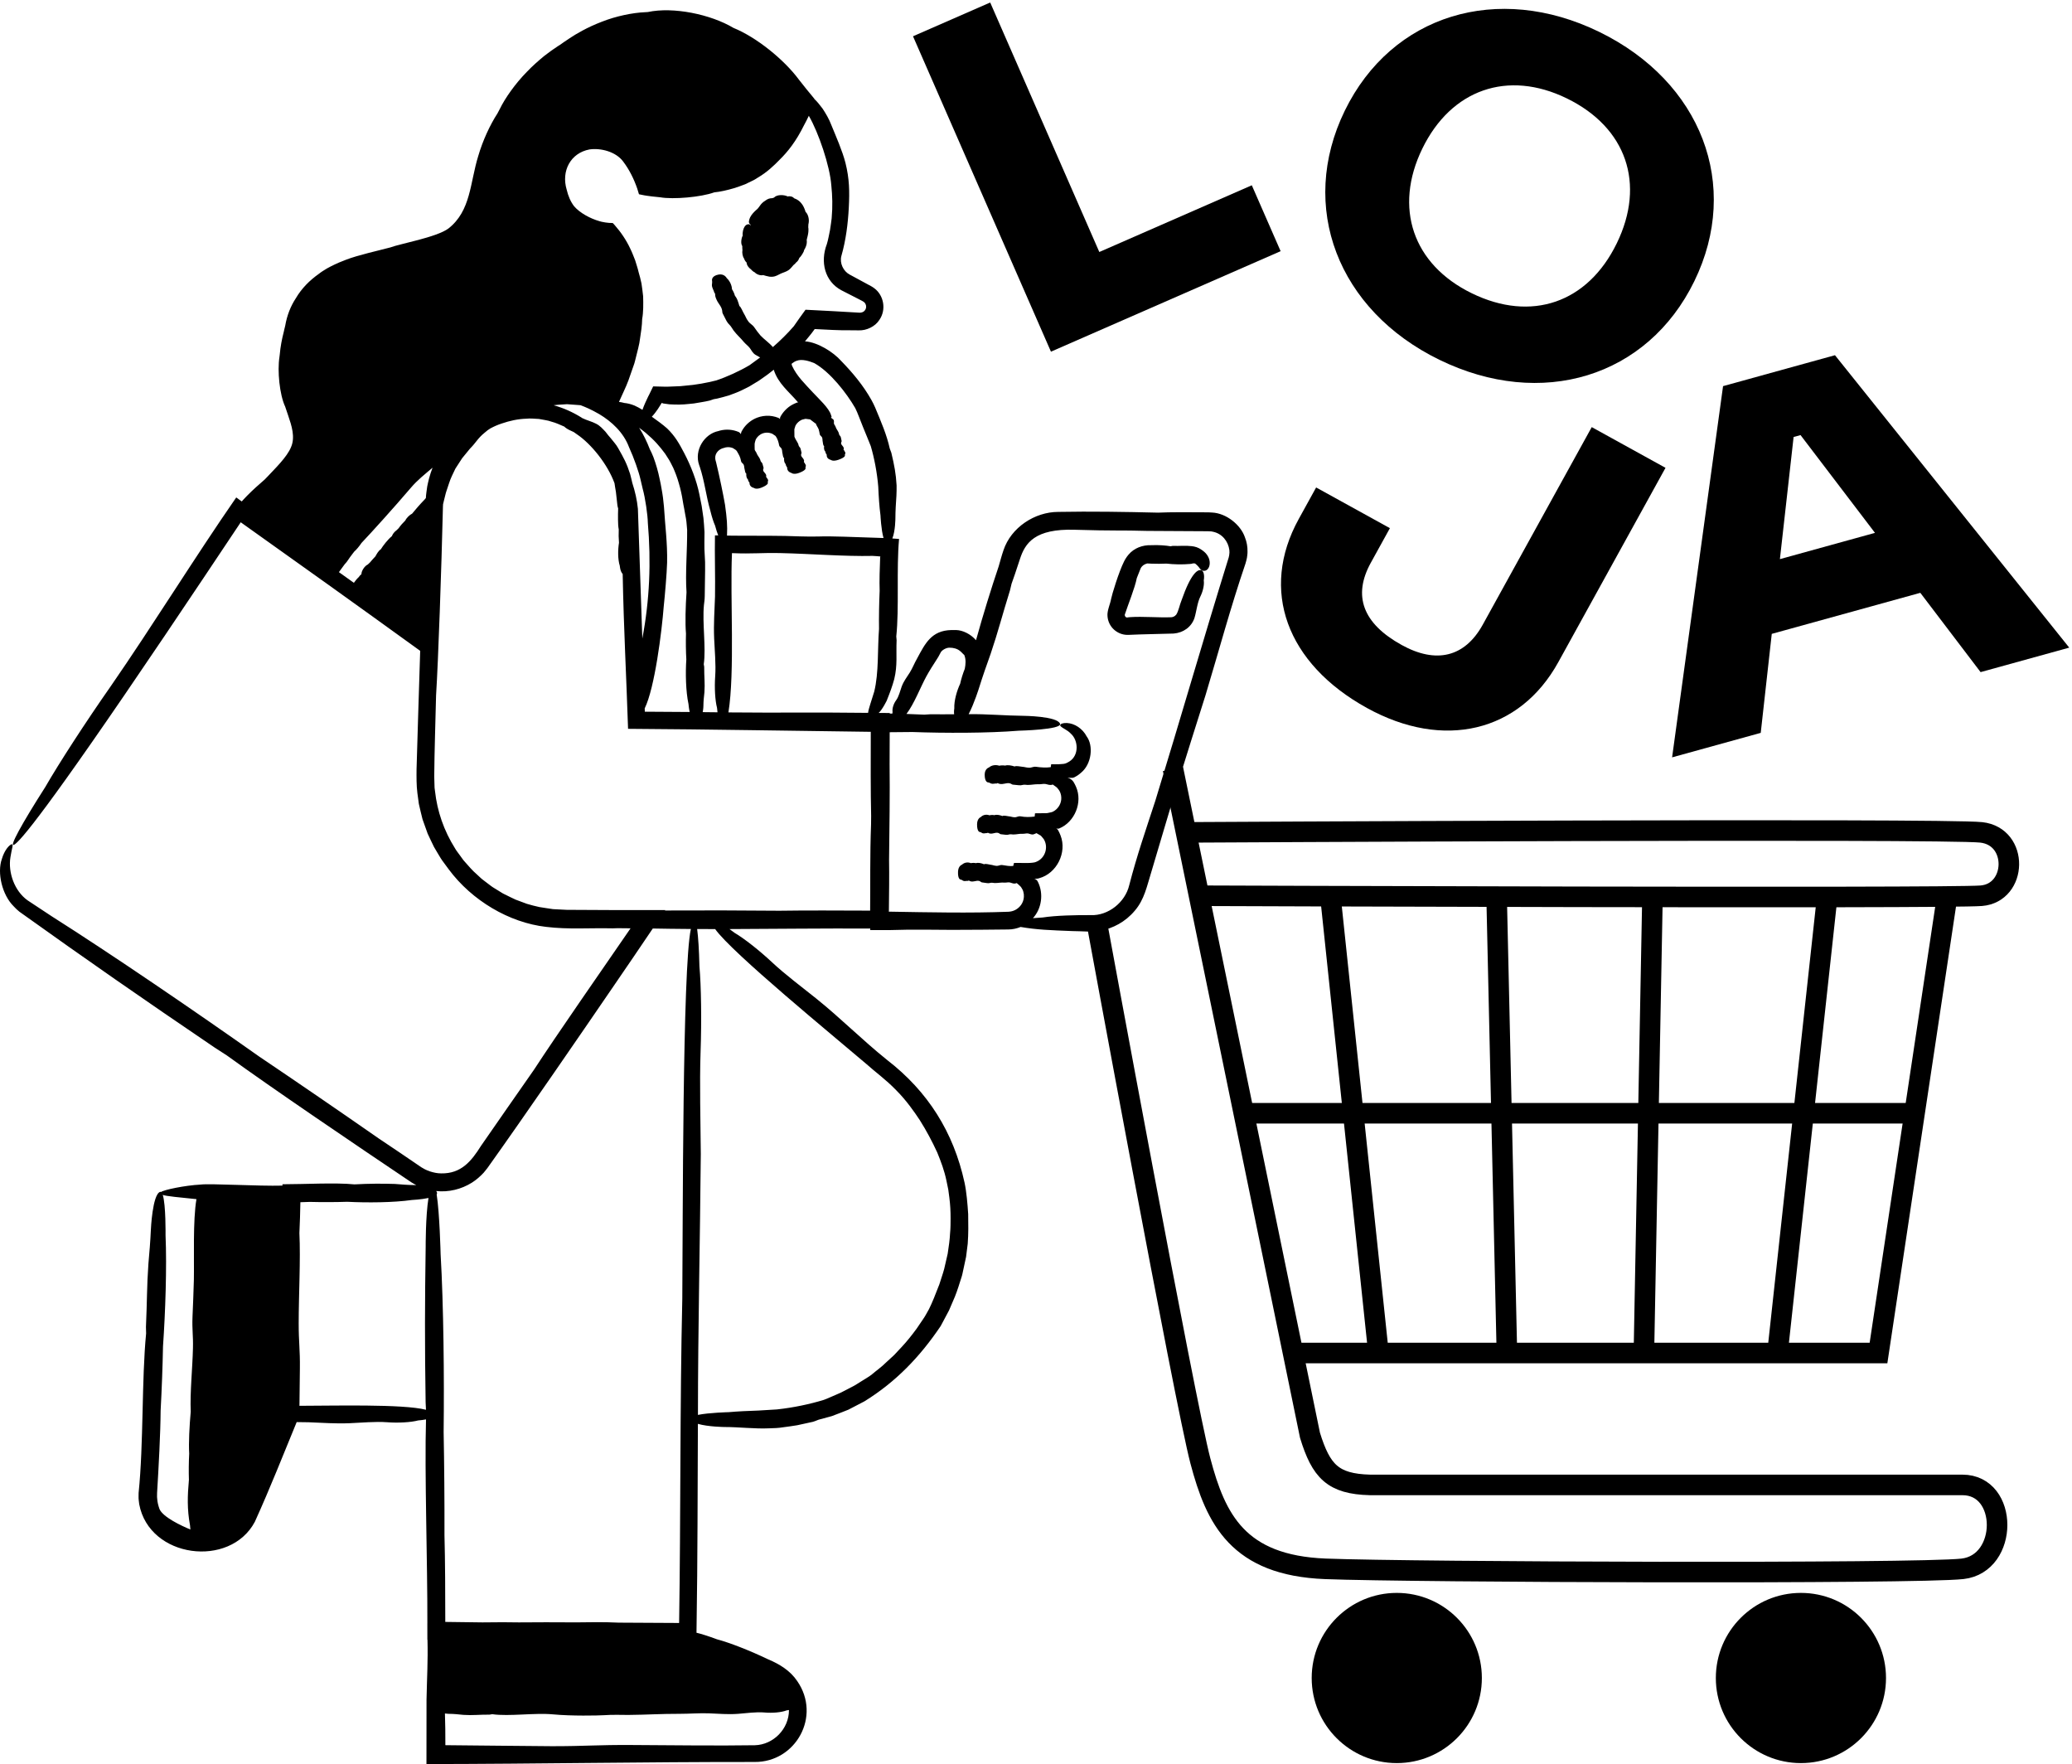 <svg width="605" height="515" viewBox="0 0 605 515" fill="none" xmlns="http://www.w3.org/2000/svg">
<path d="M232.488 76.596C232.25 76.891 232.004 77.168 231.685 77.388C231.451 77.625 231.289 77.863 231.099 78.066C230.769 78.436 230.413 78.83 229.71 79.173C228.966 79.542 228.198 79.715 227.483 80.124C226.615 80.567 226.036 80.891 224.752 80.779L224.451 80.721C223.908 80.638 223.374 80.456 222.846 80.306C222.052 80.509 220.927 80.125 220.378 79.513C219.94 79.325 219.512 78.93 219.185 78.568C218.668 78.223 218 77.379 218.007 76.658C217.687 76.371 217.416 75.963 217.251 75.459C216.835 74.908 216.637 73.758 216.787 72.997C216.76 72.646 216.717 72.241 216.736 71.836C216.201 71.079 216.479 69.455 216.876 68.752C216.796 68.387 216.832 67.914 216.954 67.321C217.193 66.363 217.568 65.87 217.922 65.647C218.45 65.336 218.857 65.436 219.214 65.761C219.228 65.726 219.238 65.69 219.255 65.656C218.527 65.213 218.679 64.633 218.679 64.633C218.712 64.325 218.797 64.029 218.882 63.814C218.962 63.596 219.029 63.449 219.029 63.449C219.453 62.61 220.088 61.965 220.706 61.387C221.192 61.018 221.517 60.615 221.842 60.125C222.251 59.482 222.868 58.915 223.508 58.543C224.073 58.101 224.766 57.853 225.327 57.871C225.446 57.849 225.568 57.828 225.68 57.807C225.781 57.754 225.893 57.707 226.019 57.669C226.818 56.784 228.844 56.775 230.035 57.366C230.327 57.249 230.694 57.293 231.056 57.373C231.413 57.466 231.726 57.69 231.924 57.906C232.739 58.173 233.485 58.695 233.995 59.366C234.544 60.016 234.86 60.789 235.118 61.526L235.198 61.826C235.658 62.237 235.976 62.937 236.098 63.638C236.236 64.342 236.161 65.039 236.035 65.501C236.024 65.78 236.012 66.074 236 66.351C236.094 66.799 236.058 67.243 236.032 67.7C235.969 68.425 235.734 69.302 235.548 70.011C235.583 70.22 235.595 70.428 235.586 70.632C235.598 71.423 235.194 72.387 234.791 72.997C234.757 73.154 234.722 73.324 234.65 73.486C234.65 73.486 234.106 74.648 233.394 75.294C233.153 75.937 232.935 76.259 232.489 76.595L232.488 76.596Z" fill="black"/>
<path d="M0.545 250.753C1.327 248.108 2.753 246.618 3.43 246.468C4.027 246.37 3.399 247.868 3.045 250.26C2.318 254.722 4.232 260.094 8.017 262.82C9.515 263.829 14.903 267.356 15.155 267.534C32.801 278.714 57.637 295.693 75.699 308.456C86.358 315.631 99.457 324.606 110.628 332.388C114.271 334.813 118.605 337.746 123.05 340.785L123.389 340.978C123.617 341.103 123.83 341.249 124.07 341.365C124.559 341.588 125.046 341.827 125.57 341.983C126.605 342.315 127.702 342.556 128.83 342.555C134.603 342.658 137.598 339.072 140.438 334.53C145.516 327.185 150.888 319.506 155.896 312.326C162.486 302.201 176.576 281.974 184.066 271.082C184.088 271.051 184.11 271.021 184.118 271.009C182.798 270.996 181.554 270.984 180.363 270.972C179.622 270.994 179.056 271.012 178.864 271.018C171.966 270.867 166.073 271.385 159.467 270.59C148.653 269.359 137.765 262.877 131.022 253.789C130.381 252.919 129.755 252.07 129.142 251.237C128.529 250.371 128.044 249.445 127.498 248.575C127.239 248.134 126.98 247.693 126.72 247.252C126.07 245.97 125.489 244.653 124.867 243.361C124.368 241.971 123.863 240.574 123.373 239.173C123.014 237.677 122.627 236.225 122.302 234.694C122.161 233.652 122.016 232.588 121.868 231.495C121.589 229.277 121.606 226.823 121.629 224.569C121.941 213.447 122.252 204.158 122.69 190.005C102.589 175.469 89.212 165.933 70.277 152.463C70.268 152.481 70.219 152.575 70.211 152.59L70.205 152.602C62.636 163.988 56.597 172.94 48.142 185.529C13.527 236.849 5.765 245.775 4.1 246.625C2.598 247.395 6.3 240.584 13.214 229.775C17.274 222.727 24.925 210.932 32.398 200.247C44.734 182.398 56.777 162.838 68.98 145.221C69.517 145.613 70.051 146.003 70.586 146.394C70.794 146.164 71.015 145.92 71.209 145.705C71.555 145.344 71.879 145.006 72.183 144.689C73.919 142.927 75.563 141.486 77.28 139.994C77.66 139.602 78.034 139.218 78.111 139.139C80.212 136.869 83.808 133.452 84.981 130.524C86.26 127.606 85.132 124.21 84.165 121.37C83.842 120.486 83.543 119.604 83.269 118.718C81.611 115.181 80.963 108.22 81.593 104.256L81.678 103.557C81.889 101.158 82.312 98.996 82.835 96.977C82.984 96.359 83.097 95.746 83.273 95.123C83.787 92.07 84.9 89.302 86.366 87.097C88.087 84.157 90.417 81.842 93.132 79.922C93.905 79.294 94.735 78.841 95.488 78.359C96.28 77.949 97.012 77.52 97.741 77.208C98.145 77.025 98.555 76.838 98.982 76.645L100.991 75.843C104.45 74.482 110.756 73.101 114.02 72.22C116.764 71.161 127.471 69.28 130.93 66.711C137.535 61.536 137.217 53.322 139.649 45.521C140.959 41.032 143.082 36.448 145.252 33.112C145.456 32.747 145.591 32.492 145.961 31.766C147.433 28.736 150.394 24.47 153.824 20.989C155.505 19.216 157.303 17.657 158.902 16.34C160.267 15.26 161.703 14.254 162.987 13.417C163.173 13.304 163.308 13.22 163.438 13.141C163.756 12.931 165.436 11.707 166.376 11.13C167.985 10.039 171.502 7.944 175.708 6.352C179.884 4.691 184.748 3.713 188.335 3.563C188.747 3.537 189.009 3.521 189.157 3.512C196.597 1.929 207.495 4.168 214.175 8.151C220.844 10.855 228.93 17.371 233.284 23.263C234.605 24.976 236.091 26.794 237.769 28.811L237.755 28.869C238.53 29.584 239.334 30.569 240.173 31.691C241.128 33.133 242.1 34.786 242.745 36.506C244.115 39.868 245.964 44.03 246.864 47.542C248.023 52.189 248.083 55.859 247.841 60.572C247.596 65.324 246.989 70.125 245.676 74.713C245.101 76.812 246.252 79.192 248.086 80.154C250.107 81.247 252.31 82.429 254.413 83.578C254.655 83.712 255.107 83.999 255.354 84.207C258.018 86.229 258.867 90.37 256.763 93.396C255.539 95.347 252.978 96.53 250.746 96.443C249.673 96.418 248.815 96.405 247.99 96.418C245.42 96.471 241.171 96.241 237.942 96.066L237.917 96.05C237.909 96.051 237.9 96.056 237.892 96.059C237.604 96.446 237.307 96.847 236.998 97.262C236.411 98.023 235.742 98.812 235.052 99.648C238.736 99.893 243.33 102.777 245.62 105.378C249.002 108.854 252.051 112.514 254.429 116.74C254.8 117.423 255.237 118.259 255.528 118.956C257.299 123.212 258.912 126.912 259.801 130.944C260.008 131.505 260.232 132.047 260.26 132.171C261.123 135.802 261.609 138.298 261.796 141.707C261.82 142.724 261.784 143.679 261.743 144.755C261.595 146.859 261.449 149.159 261.445 151.305C261.445 151.305 261.443 155.021 260.55 157.198C261.267 157.248 261.937 157.296 262.515 157.336C261.719 166.155 262.577 177.574 261.701 185.797C261.738 186.307 261.804 186.802 261.8 186.909C261.614 191.126 262.099 194.161 261.112 198.242C260.592 200.223 259.805 202.311 259.031 204.238C259.144 204.211 257.515 207.364 256.558 208.129C257.596 208.137 258.674 208.145 259.797 208.153C259.797 208.202 259.797 208.262 259.797 208.317C260.049 208.319 260.301 208.321 260.545 208.324C260.563 208.18 260.587 208.032 260.621 207.88C260.466 206.885 260.879 205.491 261.674 204.409C262.466 203.335 262.82 201.671 263.277 200.445C263.883 198.819 264.728 197.8 265.642 196.346C266.46 195.043 267.006 193.568 267.788 192.226C270.138 187.868 271.96 184.068 277.771 183.934C278.274 183.932 278.755 183.931 279.17 183.93C281.107 183.977 283.444 185.108 284.983 186.904C287.019 179.543 289.467 171.669 291.606 165.328C292.092 163.698 292.403 162.389 292.999 160.654C295.216 153.97 302.148 149.455 308.963 149.443C318.457 149.262 328.622 149.428 338.149 149.662C341.36 149.493 348.001 149.524 352.791 149.569C353.06 149.565 353.526 149.604 353.882 149.627C358.087 149.804 362.282 153.266 363.487 156.812C364.06 158.233 364.282 159.659 364.257 160.972C364.281 161.632 364.165 162.258 364.091 162.866C364.034 163.166 363.953 163.455 363.883 163.742C363.81 164.027 363.733 164.331 363.667 164.517C359.291 177.362 356.057 189.492 352.006 202.931C349.968 209.378 345.708 222.819 343.725 229.29C340.786 238.901 338.817 245.736 336.077 254.886C334.893 258.638 334.166 262.579 331.36 265.847C328.567 269.192 324.871 271.038 321.453 271.656C318.317 272.197 315.928 271.814 313.126 271.814C306.616 271.563 302.759 271.427 298.006 270.614C296.867 271.08 295.648 271.336 294.423 271.347C289.456 271.4 284.438 271.457 277.946 271.463C274.698 271.445 265.407 271.309 260.074 271.517C258.66 271.52 256.81 271.524 254.103 271.529C254.103 271.386 254.102 271.222 254.101 271.073C240.413 271.009 226.669 271.176 212.997 271.229C213.477 271.57 213.98 271.94 214.505 272.338C217.315 273.996 221.697 277.431 225.469 280.965C229.22 284.481 234.361 288.315 238.294 291.48C245.629 297.376 251.655 303.526 259.005 309.426C270.934 318.63 278.422 330.527 281.628 345.22C282.212 347.879 282.515 351.533 282.697 354.435C282.742 357.437 282.786 360.028 282.567 363.054C282.452 363.97 282.302 365.171 282.084 366.916C281.817 368.197 281.383 370.276 281.018 371.88C280.868 372.62 280.561 373.387 280.307 374.239C279.719 376.147 279.072 378.089 278.183 380.031C277.829 380.849 277.472 381.732 277.094 382.569C276.289 384.083 275.529 385.505 274.662 387.131C268.591 396.128 261.581 403.427 252.409 409.099C250.578 410.051 249.269 410.752 247.718 411.539C246.129 412.187 244.377 412.848 242.865 413.419C241.539 413.804 240.346 414.104 239.022 414.465C238.269 414.746 237.546 415.063 237.375 415.075C235.721 415.436 234.212 415.766 232.787 416.078C231.353 416.336 229.985 416.482 228.648 416.677C227.307 416.902 225.984 416.942 224.622 416.976C220.333 417.174 215.893 416.598 211.549 416.596C211.549 416.596 206.735 416.543 203.776 415.674C203.661 436.023 203.74 452.969 203.368 476.659C204.866 477.014 206.903 477.661 209.321 478.564C212.949 479.517 218.938 481.849 224.311 484.431C227.598 485.807 230.731 487.712 232.781 490.767C239.889 501.025 232.335 514.49 220.342 514.383C187.196 514.362 158.429 514.939 124.52 514.997C124.52 513.789 124.528 506.459 124.539 496.214C124.672 489.63 124.978 484.963 124.821 478.716C124.809 478.716 124.798 478.716 124.787 478.716C124.784 477.109 124.793 475.497 124.779 473.889H124.785C124.845 456.169 123.935 430.032 124.391 414.375C123.721 414.503 122.949 414.607 122.08 414.681C119.977 415.236 116.34 415.454 112.972 415.2C109.623 414.948 105.437 415.352 102.137 415.485C97.762 415.661 94.472 415.36 90.123 415.211C89.111 415.179 87.638 415.16 86.627 415.163C82.623 424.85 79.032 434.081 74.403 444.284C67.16 457.887 43.608 454.908 40.651 439.147C40.561 438.353 40.43 437.613 40.458 436.897C40.462 436.541 40.466 436.196 40.471 435.86C41.95 421.501 41.348 402.633 42.664 389.281C42.642 388.418 42.62 387.58 42.616 387.398C42.947 380.145 42.869 375.424 43.33 368.982C43.613 365.8 43.908 362.321 44.049 359.071C44.049 359.071 44.487 348.718 46.745 347.951C46.847 347.916 46.942 347.933 47.032 347.986C47.717 347.371 54.009 346.054 58.547 345.822C61.325 345.452 75.511 346.321 82.478 346.124L82.476 345.728C88.81 345.728 97.98 345.204 103.505 345.764C107.602 345.532 111.703 345.512 115.325 345.638C117.181 345.797 119.208 345.955 121.104 345.97C121.104 345.97 121.276 345.972 121.546 345.983C121.062 345.737 120.546 345.419 120.076 345.14C103.484 333.984 79.265 317.572 66.254 308.131C64.624 307.08 63.042 306.059 62.699 305.838C41.563 291.501 25.733 280.507 5.664 266.159C5.076 265.68 4.484 265.139 3.966 264.554C0.605 261.226 -0.893 254.779 0.547 250.754L0.545 250.753ZM119.97 142.401C114.854 148.386 108.698 155.186 105.552 158.512C104.93 159.468 103.938 160.616 103.444 161.019C103.249 161.27 103.047 161.532 102.837 161.806C102.833 161.815 102.828 161.827 102.825 161.831C101.906 162.951 101.507 163.861 100.612 164.767C100.059 165.519 99.523 166.259 98.959 167.029C100.413 168.07 101.87 169.108 103.328 170.146C103.708 169.585 104.309 168.867 104.715 168.513C104.948 168.163 105.232 167.851 105.533 167.62C105.52 166.653 106.485 165.226 107.332 164.836C107.332 164.836 107.527 164.708 108.02 164.206C108.551 163.559 109.068 163.007 109.613 162.423C110.006 161.712 110.497 160.801 111.196 160.352C111.865 159.271 113.21 157.522 114.421 156.525C114.639 155.94 115.125 155.291 115.678 154.895C115.678 154.895 115.877 154.744 116.382 154.224C116.967 153.402 117.629 152.641 118.344 151.955C118.703 151.172 119.652 150.275 120.334 149.955C121.335 148.722 122.313 147.569 124.064 145.741C124.064 145.741 124.171 145.577 124.352 145.378C124.387 144.24 124.618 143.092 124.75 141.978C124.887 141.199 125.101 140.446 125.274 139.697C125.561 138.606 125.91 137.555 126.304 136.537C124.039 138.467 121.885 140.149 119.97 142.398V142.401ZM281.554 191.207C281.222 190.968 280.87 190.497 280.384 190.1C279.51 189.336 278.281 189.077 277.302 189.087C276.414 189.014 274.928 189.769 274.59 190.632C274.527 190.733 274.479 190.845 274.419 190.949C274.178 191.462 273.892 191.924 273.518 192.502C272.735 193.664 271.151 196.213 270.469 197.489C268.831 200.476 266.898 205.544 264.675 208.426C266.59 208.5 268.071 208.551 269.879 208.633C270.703 208.581 271.504 208.53 271.677 208.52C274.246 208.549 276.481 208.535 278.592 208.517C278.483 207.661 278.644 206.805 278.644 206.805C278.546 204.552 279.402 201.637 280.357 199.601C280.655 198.234 281.16 196.613 281.704 195.252C281.952 194.005 282.106 192.504 281.552 191.209L281.554 191.207ZM259.754 266.148C271.517 266.349 282.995 266.599 294.456 266.174L294.657 266.154C294.791 266.144 294.928 266.14 295.063 266.105C296.142 265.933 297.305 265.338 298.16 264.159C298.545 263.582 298.922 262.802 298.961 261.827C298.992 261.342 298.945 260.822 298.795 260.305C298.641 259.866 298.703 259.895 298.377 259.368L298.097 258.922C297.785 258.554 297.328 258.202 296.949 257.864C296.9 257.845 296.85 257.825 296.8 257.806C296.132 258.139 295.575 257.82 294.92 257.633C294.397 257.502 293.845 257.704 293.315 257.665C292.168 257.58 291.558 257.808 290.406 257.79C290.179 257.786 289.5 257.606 289.07 257.766C288.573 257.946 288 257.761 286.727 257.602C286.517 257.576 286.367 257.414 286.237 257.333C285.543 256.9 284.784 257.295 284.056 257.344C283.405 257.38 283.212 257.228 282.845 257.044C282.773 257.089 282.702 257.163 282.687 257.161C282.115 257.097 281.722 257.348 281.225 257.126C280.952 256.971 280.787 256.808 280.461 256.773C280.461 256.773 279.642 256.717 279.729 254.493C279.797 252.757 280.871 252.438 280.871 252.438C281.66 251.691 282.724 251.664 283.482 251.986C283.943 251.882 284.503 251.883 284.976 251.991C285.595 251.766 286.54 251.977 287.337 252.311C287.775 252.065 288.688 252.378 289.236 252.444C289.945 252.53 290.182 252.711 290.908 252.77C291.654 252.83 291.967 252.426 292.725 252.549C293.662 252.709 294.923 252.929 295.851 252.801C295.926 252.505 296 252.213 296.071 251.932C298.158 251.849 300.153 252.107 302.022 251.774C302.207 251.741 302.37 251.661 302.535 251.608C305.21 250.579 306.22 247.281 304.749 244.95C304.661 244.831 304.472 244.616 304.338 244.453C304.174 244.28 304.081 244.097 303.858 243.93C303.598 243.78 302.886 243.371 302.637 243.227C302.367 243.321 302.093 243.475 301.856 243.553C301.263 243.749 300.835 243.463 300.26 243.334C299.744 243.218 299.208 243.436 298.688 243.412C297.561 243.36 296.97 243.606 295.841 243.621C295.618 243.624 294.948 243.463 294.531 243.636C294.048 243.831 293.483 243.661 292.231 243.539C292.025 243.519 291.873 243.361 291.744 243.284C291.053 242.872 290.319 243.287 289.607 243.357C288.97 243.412 288.777 243.265 288.412 243.092C288.343 243.139 288.275 243.215 288.261 243.214C287.698 243.167 287.321 243.429 286.828 243.221C286.554 243.073 286.396 242.918 286.07 242.89C286.07 242.89 285.266 242.858 285.292 240.633C285.313 238.896 286.357 238.546 286.357 238.546C287.111 237.777 288.153 237.719 288.904 238.019C289.353 237.902 289.902 237.887 290.368 237.981C290.969 237.739 291.9 237.922 292.69 238.233C293.113 237.975 294.016 238.261 294.555 238.311C295.252 238.377 295.489 238.551 296.202 238.589C296.935 238.628 297.23 238.215 297.977 238.316C299.341 238.583 300.745 238.557 302.11 238.379C302.143 238.065 302.176 237.749 302.21 237.429C303.219 237.418 304.298 237.407 305.444 237.395C305.75 237.412 305.942 237.334 306.183 237.291C306.415 237.241 306.651 237.191 306.889 237.14C307.329 237.052 307.257 237.019 307.551 236.896C308.783 236.242 309.702 234.952 309.864 233.462C309.949 232.635 309.815 231.74 309.375 230.931C309.374 230.863 308.947 230.286 308.596 229.899C308.209 229.617 307.844 229.351 307.473 229.08C307.451 229.065 307.408 229.052 307.372 229.038C306.63 229.337 306.023 229.028 305.288 228.877C304.675 228.76 304.043 228.977 303.426 228.952C302.09 228.898 301.393 229.142 300.056 229.155C299.792 229.157 298.996 228.995 298.504 229.167C297.935 229.361 297.262 229.19 295.777 229.066C295.532 229.045 295.351 228.887 295.196 228.81C294.372 228.396 293.508 228.81 292.665 228.879C291.911 228.932 291.684 228.786 291.246 228.612C291.165 228.659 291.085 228.735 291.068 228.733C290.401 228.685 289.957 228.946 289.37 228.737C289.063 228.593 288.817 228.424 288.467 228.405C288.467 228.405 287.513 228.371 287.517 226.145C287.519 224.407 288.752 224.06 288.752 224.06C289.635 223.292 290.869 223.236 291.763 223.538C292.293 223.422 292.944 223.408 293.498 223.503C294.207 223.262 295.312 223.447 296.252 223.76C296.75 223.503 297.823 223.79 298.462 223.842C299.289 223.909 299.571 224.084 300.417 224.123C301.286 224.163 301.631 223.751 302.516 223.854C303.861 224.051 305.495 224.164 306.807 223.961C306.849 223.674 306.893 223.377 306.932 223.113C307.694 223.108 308.529 223.135 309.195 223.103C309.765 223.038 310.474 223.071 310.991 222.916L311.339 222.79L311.606 222.665C311.815 222.57 312.023 222.457 312.21 222.328C315.177 220.493 314.826 216.087 312.706 214.213C311.569 212.997 310.413 212.757 309.619 211.938C309.267 211.245 310.704 211.03 311.528 211.074C313.742 211.175 316.099 212.675 317.308 215.008C319.297 217.668 318.79 223.049 315.632 225.602C315.353 225.874 315.024 226.091 314.712 226.33C314.394 226.522 314.007 226.784 313.73 226.902C313.513 227.011 313.38 227.036 313.178 227.077C312.981 227.102 312.759 227.106 312.509 227.085C312.171 227.076 311.255 226.986 312.047 227.161C312.636 227.396 313.072 227.708 313.466 228.284C313.726 228.717 313.977 229.194 314.175 229.659C316.208 234.236 313.791 239.99 309.31 241.842C309.281 241.854 309.255 241.869 309.226 241.877C309.171 241.897 309.116 241.908 309.062 241.916C308.876 241.936 308.554 241.905 308.366 241.904C308.422 241.914 308.48 241.929 308.537 241.957C308.654 242.011 308.775 242.107 308.902 242.282C308.941 242.341 308.98 242.409 309.016 242.487C309.123 242.696 309.231 242.907 309.341 243.122C309.461 243.375 309.567 243.657 309.678 243.929C311.591 248.865 308.58 254.99 303.421 256.386L303.118 256.469C303.066 256.48 303.016 256.495 302.965 256.499C302.703 256.529 302.269 256.553 302.006 256.571C301.975 256.575 302.091 256.593 302.123 256.604C302.225 256.635 302.322 256.668 302.407 256.716C302.448 256.735 302.484 256.76 302.52 256.783C302.831 256.999 302.909 257.174 303.076 257.484C304.767 260.914 304.147 265.285 301.609 268.044C302.482 267.967 303.428 267.901 304.45 267.847C308.253 267.254 314.185 267.126 318.539 267.157C323.567 267.358 328.533 263.448 329.717 258.434C332.005 249.617 334.539 242.355 337.346 233.757C344.883 209.213 351.115 187.413 358.774 162.73L358.816 162.522L358.907 162.115C358.958 161.846 358.954 161.58 358.989 161.326C358.979 161.072 358.969 160.826 358.96 160.59C358.639 158.08 356.868 155.718 354.026 155.203C353.828 155.152 353.621 155.125 353.405 155.124C353.186 155.112 353.013 155.083 352.643 155.089C346.573 155.053 341.751 155.026 334.977 154.991C327.231 154.764 325.498 155.015 313.81 154.657C302.122 154.299 299.317 158.547 297.802 163.231C296.287 167.915 296.218 167.934 295.364 170.421C295.153 171.304 294.948 172.162 294.903 172.348C292.628 179.639 291.431 184.459 289.249 190.893C288.117 194.057 286.895 197.52 285.882 200.788C285.882 200.788 284.475 205.346 282.83 208.493C287.951 208.41 293.554 208.927 298.803 208.975C298.803 208.975 308.714 209.053 309.521 211.284C310.151 213.026 297.487 213.317 297.487 213.317C288.607 214.046 275.823 214.045 266.429 213.701C264.341 213.723 261.983 213.755 259.783 213.762H259.78C259.772 216.224 259.762 219.383 259.751 223.13C259.86 231.253 259.705 242.411 259.597 251.045C259.677 255.584 259.595 261.152 259.544 265.883C259.535 265.972 259.526 266.057 259.518 266.138C259.612 266.145 259.685 266.15 259.754 266.154V266.148ZM162.993 118.16C162.547 118.217 162.098 118.267 161.656 118.309C164.533 119.098 167.271 120.33 169.778 121.896C169.854 121.945 169.924 122.001 169.999 122.051C171.204 122.666 172.834 123.052 174.02 123.686C175.244 124.295 175.93 125.157 176.815 126.067C177.296 126.686 177.811 127.384 178.366 127.969C179.083 128.897 179.928 129.777 180.483 130.804C182.146 133.728 182.985 135.252 183.991 138.389C184.08 138.7 184.244 139.337 184.408 140.036C184.47 140.336 184.539 140.645 184.613 140.947C185.418 143.413 186.006 145.943 186.259 148.537C186.772 163.581 187.151 174.689 187.551 186.422C189.703 175.139 190.135 164.044 189.16 152.602C189.131 150.51 188.446 145.486 187.646 142.643C187.458 141.841 187.25 140.951 187.008 139.922C186.532 137.771 185.111 133.689 183.667 130.546C182.085 126.29 178.645 123.09 174.958 120.889C172.333 119.387 171.036 118.897 169.648 118.345C169.6 118.328 169.548 118.309 169.499 118.292C168.112 118.187 166.743 118.065 165.544 118C164.757 118.084 163.878 118.076 162.994 118.159L162.993 118.16ZM205.775 162.116C205.99 164.568 205.845 167.536 205.775 174.042C205.763 175.115 205.612 175.934 205.541 176.622C205.028 181.921 206.191 189.05 205.49 193.907C205.54 194.253 205.618 194.59 205.618 194.663C205.595 197.585 205.872 199.481 205.685 202.08C205.537 203.363 205.391 204.764 205.386 206.078C205.386 206.078 205.384 206.93 205.179 207.896C206.543 207.911 207.997 207.928 209.506 207.943C209.452 207.537 209.404 207.106 209.365 206.648C208.806 204.511 208.582 200.816 208.829 197.392C209.075 193.987 208.663 189.734 208.524 186.381C208.34 181.934 208.635 178.591 208.776 174.169C208.875 168.613 208.647 161.562 208.76 156.294C209.084 156.299 209.394 156.304 209.712 156.309C209.402 155.52 209.091 154.556 208.795 153.445C208.304 152.337 207.821 150.791 207.396 149.052C206.183 144.881 205.733 140.461 204.302 136.2V136.197C204.298 136.188 204.301 136.199 204.311 136.238C204.317 136.261 204.311 136.243 204.311 136.243C204.266 136.117 204.192 135.906 204.148 135.778C202.619 131.449 205.666 126.644 209.783 125.838L209.549 125.909C211.341 125.282 213.285 125.285 215.042 125.872C215.265 125.936 215.477 126.034 215.694 126.118L215.775 126.151C215.775 126.151 215.894 126.197 215.772 126.153C215.748 126.147 215.777 126.162 215.777 126.162C216.005 126.317 216.179 126.497 216.344 126.752C216.341 126.507 216.409 126.215 216.521 125.979C216.53 125.964 216.51 125.996 216.49 126.03C216.607 125.825 216.772 125.508 216.931 125.282C217.91 123.77 219.398 122.565 221.099 121.924C222.207 121.509 223.416 121.32 224.612 121.385C225.208 121.431 225.804 121.515 226.378 121.683C226.668 121.756 226.948 121.861 227.227 121.967L227.352 122.022C227.545 122.123 227.686 122.274 227.749 122.36C227.734 122.194 227.749 122.036 227.785 121.898L227.817 121.798C227.82 121.79 227.837 121.747 227.839 121.739C227.839 121.739 227.848 121.721 227.813 121.78C228.512 120.395 229.835 118.964 231.286 118.181C231.663 117.964 232.17 117.741 232.577 117.579C232.67 117.547 232.824 117.474 232.926 117.473C233.012 117.465 233.065 117.49 233.108 117.521C233.073 117.482 233.04 117.441 233.006 117.408C232.979 117.384 232.93 117.343 232.88 117.3C230.303 114.275 227.213 111.978 225.921 107.931L225.16 108.535C224.188 109.351 222.653 110.363 221.61 111.117C220.987 111.499 219.397 112.474 218.787 112.831L217.804 113.328C215.782 114.4 214.187 114.941 212.892 115.422C211.571 115.837 210.501 116.078 209.415 116.357C209.083 116.417 208.742 116.478 208.383 116.543C207.856 116.715 207.347 116.911 207.233 116.937C205.571 117.34 204.159 117.496 202.595 117.785C202.118 117.833 201.651 117.88 201.187 117.926C199.253 118.158 197.452 118.148 195.455 118.035C194.839 117.969 194.216 117.867 193.587 117.777C193.414 117.719 193.4 117.672 193.255 117.615C193.069 117.779 192.93 118.146 192.778 118.332C192.778 118.332 191.677 120.232 190.327 121.653C191.856 122.746 193.48 123.91 194.763 125.048C197.126 127.311 198.338 129.518 199.819 132.345C201.743 136.033 203.386 140.257 204.196 144.246C204.44 145.468 204.665 146.6 204.89 147.732C205.055 148.87 205.22 150.008 205.398 151.238C205.5 152.477 205.643 153.843 205.705 155.339C205.717 156.491 205.585 159.995 205.775 162.114V162.116ZM201.033 205.546C200.233 201.819 200.131 196.452 200.399 192.504C200.263 190.211 200.226 187.378 200.299 184.948C200.032 181.898 200.176 177.048 200.454 172.896C200.068 167.418 200.694 160.494 200.638 154.692C200.517 152.879 200.384 151.639 200.111 150.391C199.991 149.767 199.873 149.142 199.764 148.442C199.631 147.748 199.471 146.989 199.335 146.075C199.108 144.614 198.715 142.765 198.249 141.211C197.764 139.396 197.058 137.672 196.573 136.572C196.032 135.525 195.6 134.549 195.019 133.719C194.747 133.294 194.481 132.877 194.215 132.462C192.528 130.193 191.183 128.616 188.485 126.32C187.827 125.782 187.213 125.309 186.62 124.863C187.896 126.853 188.935 129.041 189.727 131.12C190.039 131.718 190.434 132.514 190.789 133.442C191.509 135.366 192.187 137.714 192.598 139.77C192.833 140.829 193.03 141.827 193.169 142.68C193.53 144.616 193.703 146.114 193.866 147.886C194.218 153.716 194.9 158.336 194.788 164.253C194.702 167.4 194.139 173.907 193.804 177.014C193.228 184.426 191.178 200.835 188.246 206.795C188.257 207.124 188.268 207.449 188.28 207.782C188.333 207.779 188.394 207.775 188.46 207.771C192.836 207.789 196.614 207.801 201.376 207.855C201.119 206.669 201.034 205.548 201.034 205.548L201.033 205.546ZM235.173 90.461C235.212 90.384 235.318 90.445 235.387 90.431C240.593 90.661 246.051 91.011 250.878 91.278C250.996 91.289 251.112 91.283 251.225 91.276C251.893 91.203 252.367 90.973 252.717 90.324C252.917 89.922 253.002 89.367 252.743 88.793C252.419 88.158 252.202 88.091 250.973 87.448C249.111 86.492 247.458 85.673 245.646 84.723C240.822 82.125 239.432 76.476 241.439 71.235C241.857 69.859 242.077 68.439 242.355 67.16C242.579 65.871 242.702 64.694 242.832 63.773C243.157 60.125 243.042 57.198 242.734 54.101C242.319 48.457 239.019 38.708 236.165 33.804C235.728 34.749 235.269 35.638 234.793 36.502C232.437 41.287 230.013 44.3 227.694 46.578C226.104 48.237 223.891 50.338 221.339 51.814C221.029 52.01 220.72 52.205 220.413 52.398C220.1 52.58 219.769 52.724 219.452 52.885C218.813 53.195 218.191 53.496 217.595 53.784C216.374 54.286 215.221 54.631 214.301 54.944C212.326 55.527 210.278 55.997 208.549 56.157C204.749 57.548 196.608 58.275 192.752 57.594C192.462 57.569 191.118 57.43 190.414 57.35C189.957 57.292 189.394 57.222 188.891 57.147C188.645 57.107 188.387 57.065 188.118 57.022C187.571 56.921 187.022 56.826 186.572 56.711C186.414 56.153 186.24 55.563 186.056 55.018C185.073 52.194 183.74 49.495 181.927 47.119C179.823 44.295 175.438 43.147 172.129 43.626C166.592 44.669 163.836 49.911 165.464 55.366C165.897 57.225 166.631 58.918 167.634 60.214C169.257 62.115 172.286 63.8 175.073 64.582C175.073 64.582 175.238 64.625 175.719 64.751C175.963 64.795 176.288 64.872 176.717 64.937C176.985 64.974 177.334 65.028 177.646 65.051C177.758 65.059 177.872 65.068 177.99 65.077C178.287 65.085 178.599 65.093 178.926 65.102C178.753 65.102 178.694 65.102 178.724 65.106C178.739 65.106 178.776 65.108 178.831 65.111C178.894 65.099 178.957 65.123 179.01 65.205C179.131 65.337 179.294 65.514 179.482 65.718C181.314 67.788 182.875 70.117 184.026 72.579C184.58 73.682 184.997 74.842 185.453 75.977C185.798 77.149 186.213 78.301 186.475 79.483C186.746 80.45 187.072 81.564 187.307 82.759C187.482 83.963 187.657 85.235 187.786 86.49C187.848 88.701 187.876 91.144 187.505 93.139C187.469 95.038 187.191 96.87 186.894 98.753C186.689 100.667 186.095 102.548 185.614 104.601C185.478 105.11 185.372 105.638 185.204 106.156C184.634 107.8 184.088 109.353 183.488 111.066C182.7 113.188 181.643 115.231 180.732 117.333C181.21 117.386 181.749 117.489 182.339 117.65C183.128 117.715 184.165 117.946 185.24 118.383C186.02 118.734 186.844 119.176 187.589 119.645C188.069 118.273 188.707 116.897 189.259 115.763C189.412 115.473 189.499 115.307 189.499 115.307C189.872 114.536 190.273 113.69 190.667 112.903C190.69 112.872 190.696 112.808 190.734 112.804C191.803 112.82 192.85 112.852 193.937 112.881C194.318 112.881 194.704 112.88 195.096 112.879C196.274 112.873 197.498 112.751 198.696 112.731C199.102 112.703 199.507 112.647 199.914 112.61C203.175 112.376 206.41 111.746 209.127 111.066C212.216 110.033 215.879 108.373 218.86 106.61C219.766 105.942 220.827 105.195 221.951 104.356C221.522 104.061 220.989 103.844 220.596 103.588C219.785 103.085 219.499 102.388 218.96 101.638C218.464 100.978 217.758 100.489 217.216 99.862C216.085 98.474 215.293 97.92 214.192 96.475C213.96 96.201 213.464 95.225 212.954 94.767C212.656 94.503 212.408 94.157 212.112 93.656C211.846 93.134 211.507 92.47 211.041 91.558C210.879 91.264 210.909 90.954 210.876 90.729C210.72 89.521 209.783 88.693 209.287 87.617C208.834 86.667 208.815 86.334 208.79 85.684C208.711 85.594 208.605 85.515 208.598 85.492C208.356 84.589 207.895 84.081 207.865 83.222C207.907 82.787 207.99 82.323 207.904 81.891C207.904 81.891 207.642 80.553 209.827 80.15C211.535 79.851 212.204 81.196 212.204 81.196C213.126 82.04 213.691 83.325 213.731 84.435C214.09 84.968 214.406 85.661 214.578 86.302C214.837 86.638 215.134 87.096 215.341 87.633C215.561 88.165 215.716 88.773 215.896 89.332C216.433 89.707 216.835 90.973 217.264 91.632C217.783 92.496 217.821 92.894 218.434 93.735C219.047 94.612 219.624 94.679 220.251 95.568C220.645 96.177 221.565 97.389 222.048 97.936C223.105 99.069 224.476 99.953 225.669 101.324C227.806 99.456 229.957 97.362 231.782 95.235C232.305 94.486 232.893 93.673 233.453 92.843C234.01 92.07 234.601 91.25 235.173 90.463V90.461ZM257.092 150.47C256.746 147.905 256.558 144.822 256.441 142.081C256.118 138.089 255.276 133.649 254.248 130.214C253.639 128.601 252.782 126.677 252.005 124.708C251.2 122.784 250.477 120.628 249.727 119.15C247.232 114.816 242.424 108.604 237.738 105.993C236.381 105.458 234.188 104.705 232.602 105.334C232.173 105.458 231.538 105.87 231.206 106.142C231.185 106.163 231.167 106.188 231.156 106.217C231.146 106.248 231.139 106.273 231.142 106.313C231.157 106.394 231.193 106.589 231.264 106.772C232.663 109.859 235.157 112.165 237.361 114.585C239.036 116.397 242.091 119.145 242.655 121.178C242.725 121.391 242.793 121.598 242.835 121.728C242.76 121.776 242.698 121.819 242.631 121.864C242.757 122.088 243.099 122.261 243.285 122.438C243.622 122.759 243.462 123.134 243.489 123.554C243.513 123.93 243.855 124.206 243.966 124.553C244.207 125.306 244.589 125.608 244.894 126.34C244.954 126.484 244.974 126.976 245.244 127.19C245.551 127.439 245.537 127.865 245.744 128.723C245.778 128.864 245.669 129.016 245.629 129.127C245.418 129.717 245.998 130.056 246.247 130.497C246.464 130.894 246.371 131.078 246.305 131.366C246.367 131.395 246.456 131.414 246.458 131.424C246.558 131.807 246.902 131.965 246.832 132.357C246.798 132.478 246.746 132.609 246.694 132.742C246.665 132.815 246.741 132.892 246.716 132.964C246.716 132.964 246.892 133.5 244.792 134.234C243.152 134.807 242.555 134.244 242.555 134.244C241.638 134.012 241.316 133.352 241.405 132.76C241.179 132.507 241.025 132.153 240.993 131.818C240.611 131.508 240.544 130.838 240.634 130.218C240.282 130.029 240.32 129.344 240.229 128.975C240.112 128.498 240.215 128.285 240.068 127.807C239.916 127.316 239.452 127.262 239.355 126.741C239.291 126.394 239.166 125.668 239.044 125.339C238.805 124.692 238.439 124.38 238.172 123.576C238.172 123.574 238.172 123.572 238.172 123.571C238.139 123.583 238.109 123.595 238.077 123.607C237.579 123.228 237.068 122.839 236.544 122.44C236.153 122.39 235.758 122.339 235.358 122.287C235.242 122.263 235.161 122.27 235.097 122.293L234.878 122.342C234.096 122.5 234.131 122.548 233.881 122.666C233.342 122.942 232.727 123.469 232.375 124.083L232.336 124.146C232.322 124.177 232.327 124.135 232.237 124.355C232.184 124.528 232.13 124.703 232.075 124.882C232.036 125.08 231.93 125.201 231.942 125.471C231.935 126.157 231.937 126.748 231.964 127.488C232.276 128.335 232.683 128.756 233.064 129.574C233.131 129.729 233.176 130.257 233.457 130.488C233.779 130.757 233.785 131.214 234.034 132.136C234.075 132.288 233.972 132.451 233.937 132.57C233.753 133.203 234.353 133.568 234.625 134.043C234.862 134.47 234.778 134.665 234.724 134.976C234.788 135.007 234.878 135.028 234.881 135.038C235 135.449 235.354 135.62 235.303 136.041C235.275 136.171 235.229 136.312 235.182 136.454C235.156 136.532 235.237 136.615 235.214 136.692C235.214 136.692 235.417 137.268 233.335 138.051C231.709 138.662 231.08 138.056 231.08 138.056C230.144 137.804 229.788 137.094 229.85 136.46C229.611 136.187 229.438 135.807 229.39 135.447C228.99 135.113 228.891 134.394 228.952 133.728C228.588 133.524 228.594 132.788 228.484 132.392C228.343 131.879 228.437 131.651 228.265 131.137C228.089 130.609 227.618 130.55 227.496 129.991C227.347 129.101 227.037 128.097 226.521 127.375L226.409 127.241C226.178 127.086 225.794 126.828 225.561 126.672L225.424 126.606C225.401 126.598 225.337 126.573 225.312 126.564L225.164 126.504C224.355 126.218 223.468 126.251 222.743 126.504C221.693 126.899 221.174 127.519 220.842 128.021L220.764 128.163C220.751 128.186 220.717 128.245 220.704 128.267L220.648 128.385C220.632 128.423 220.632 128.432 220.624 128.458C220.534 128.816 220.388 129.103 220.347 129.513C220.345 130.08 220.33 130.663 220.36 131.264C220.444 131.616 220.757 131.884 220.882 132.22C221.174 133.002 221.579 133.308 221.933 134.066C222.003 134.216 222.056 134.73 222.341 134.947C222.666 135.199 222.681 135.647 222.945 136.54C222.989 136.687 222.889 136.85 222.856 136.968C222.684 137.594 223.289 137.931 223.568 138.386C223.812 138.796 223.731 138.99 223.684 139.296C223.748 139.325 223.839 139.342 223.842 139.352C223.968 139.751 224.324 139.906 224.28 140.319C224.254 140.447 224.211 140.586 224.167 140.727C224.143 140.804 224.225 140.883 224.204 140.959C224.204 140.959 224.416 141.516 222.354 142.351C220.744 143.003 220.107 142.431 220.107 142.431C219.17 142.216 218.802 141.533 218.852 140.91C218.608 140.651 218.429 140.285 218.375 139.934C217.97 139.62 217.858 138.92 217.908 138.266C217.542 138.079 217.534 137.358 217.418 136.974C217.268 136.477 217.358 136.25 217.178 135.753C216.993 135.242 216.523 135.201 216.391 134.657C216.179 133.413 215.751 132.73 215.126 131.662C215.101 131.632 215.078 131.606 215.053 131.575C214.911 131.373 214.769 131.32 214.628 131.22L214.201 130.941C214.113 130.891 214.104 130.86 213.912 130.777L213.842 130.754L213.703 130.706C212.95 130.47 212.119 130.469 211.3 130.785C209.994 131.066 208.753 132.241 208.84 133.768C208.864 134.038 208.887 134.323 208.994 134.62L209.075 134.895C210.141 139.292 211.169 144.325 211.697 147.35C212.246 151.297 212.421 153.409 212.279 156.363C218.284 156.449 222.816 156.355 229.225 156.462C230.919 156.488 236.061 156.738 239.183 156.619C242.383 156.478 249.195 156.783 257.98 157.068C257.283 154.659 257.092 150.481 257.092 150.481V150.47ZM256.664 183.612C256.614 180.23 256.684 176.053 256.849 172.474C256.748 169.667 256.865 165.781 256.997 162.631L257.015 162.613C257.028 162.597 257.043 162.573 257.06 162.536C257.06 162.511 257.043 162.48 256.993 162.446C256.81 162.391 255.275 162.333 254.802 162.287C246.679 162.474 236.593 161.664 227.991 161.468C222.308 161.332 219.767 161.734 213.954 161.487L213.905 161.477C213.864 161.47 213.817 161.462 213.76 161.453L213.74 161.542C213.735 161.569 213.727 161.617 213.722 161.643V161.652C213.169 174.588 214.592 196.164 212.692 207.977C227.897 208.133 237.831 207.913 253.468 208.111C253.55 207.373 253.858 206.4 254.156 205.427C254.698 203.701 255.255 201.93 255.255 201.93C256.638 196.428 256.201 189.426 256.664 183.612ZM204.226 282.086C204.738 287.857 204.883 297.846 204.56 307.106C204.24 316.314 204.559 327.81 204.625 336.874C204.406 362.346 203.803 387.642 203.79 413.06C207.075 412.393 212.792 412.26 212.792 412.26C215.377 412.032 218.554 411.878 221.423 411.792C223.227 411.664 225.036 411.589 226.853 411.463C231.702 410.941 236.516 409.909 240.521 408.683C241.666 408.279 242.822 407.701 244.048 407.202C245.836 406.504 247.772 405.345 249.528 404.474C250.124 404.133 250.692 403.747 251.272 403.393C252.407 402.646 253.607 402.032 254.608 401.221C255.832 400.162 257.365 399.117 258.785 397.696C259.522 397.018 260.287 396.315 261.073 395.592C261.803 394.812 262.552 394.011 263.313 393.197C264.837 391.577 266.304 389.706 267.627 387.911C268.273 386.961 268.917 386.012 269.554 385.074C270.206 384.159 270.689 383.14 271.255 382.183C272.102 380.49 273.18 377.847 274.275 374.96C274.723 373.481 275.286 371.972 275.691 370.448C276.045 368.909 276.393 367.4 276.714 366.009C277.036 363.79 277.31 362.066 277.408 360.063C277.457 359.242 277.559 358.48 277.539 357.753C277.547 357.026 277.554 356.338 277.561 355.668C277.561 353.588 277.474 351.786 277.198 349.616C277.1 348.884 276.997 348.111 276.886 347.278C276.735 346.452 276.535 345.572 276.336 344.609C275.729 341.709 274.756 339.134 273.674 336.475C272.195 333.254 270.527 330.113 268.568 327.008C267.068 324.734 264.658 321.242 261.659 318.255C258.752 315.222 255.233 312.684 253.086 310.718C243.465 302.502 213.688 278.138 208.819 271.232C206.917 271.23 205.181 271.225 203.559 271.216C203.877 273.587 204.116 277.337 204.227 282.084L204.226 282.086ZM227.438 265.877C235.737 265.754 244.688 265.813 254.07 265.845C254.156 258.504 253.99 249.603 254.338 240.642C254.346 239.81 254.355 238.981 254.363 238.159C254.197 231.445 254.23 221.359 254.255 213.786L254.263 213.643C229.222 213.333 208.186 212.929 183.387 212.77C182.873 197.058 182.143 184.293 181.814 167.575C181.058 166.765 180.981 165.222 180.981 165.222C180.357 163.222 180.411 160.471 180.738 158.446C180.628 157.263 180.605 155.811 180.666 154.566C180.507 153.789 180.465 152.782 180.453 151.706C180.407 150.637 180.48 149.481 180.493 148.425C180.294 147.903 180.205 147.041 180.123 146.138C180.022 145.24 179.916 144.3 179.837 143.602C179.622 142.513 179.564 141.84 179.431 141.073C177.426 135.554 172.626 129.576 168.424 126.768C168.132 126.544 167.834 126.335 167.533 126.138C166.596 125.712 165.894 125.396 165.383 125.038C165.132 124.874 164.942 124.709 164.778 124.545C163.534 124.012 162.337 123.434 161.086 123.118C160.466 122.917 159.851 122.72 159.219 122.639C158.593 122.532 157.976 122.397 157.359 122.307C156.112 122.264 154.906 122.093 153.653 122.233C151.168 122.312 148.775 122.853 146.496 123.638C145.343 124.009 144.238 124.501 143.17 125.073C142.656 125.397 142.103 125.77 141.465 126.357C139.426 128.027 139.098 129.097 137.228 130.974C136.667 131.659 135.803 132.717 134.937 133.774C134.194 134.922 133.45 136.071 132.967 136.816C132.274 138.312 131.595 139.542 131.123 141.057C130.888 141.762 130.645 142.491 130.376 143.297C130.082 144.093 129.941 145.02 129.647 146.042C129.548 146.449 129.456 146.833 129.366 147.205C129.36 147.43 129.335 147.645 129.334 147.874C128.893 166.283 127.976 192.718 127.328 202.985C127.146 211.065 126.858 218.781 126.792 226.685C126.814 227.41 126.87 229.263 126.887 229.964L127.028 231.045C127.672 236.814 129.574 242.445 132.908 247.744C133.293 248.426 133.818 249.026 134.27 249.681C134.761 250.309 135.17 251.012 135.736 251.602C136.832 252.808 137.879 254.111 139.187 255.219C139.5 255.51 139.815 255.802 140.132 256.096C140.442 256.398 140.767 256.688 141.127 256.94C141.825 257.471 142.532 258.009 143.249 258.555C143.957 259.114 144.779 259.528 145.554 260.036C145.948 260.28 146.344 260.526 146.744 260.774C147.15 261.011 147.589 261.195 148.014 261.411C148.695 261.731 149.528 262.182 150.532 262.627C151.507 262.991 152.62 263.406 153.824 263.855C155.033 264.215 156.256 264.536 157.49 264.801C158.808 265.033 160.141 265.198 161.462 265.411C162.802 265.479 164.141 265.546 165.474 265.614C176.747 265.677 181.833 265.715 194.25 265.683C194.222 265.724 194.193 265.767 194.165 265.808C204.694 265.749 216.839 265.772 227.438 265.875V265.877ZM130.019 504.756C130.025 506.152 130.046 507.79 130.042 509.298C130.042 509.316 130.031 509.439 130.029 509.46C130.075 509.467 130.152 509.478 130.197 509.485C141.709 509.563 149.615 509.719 161.166 509.779C170.88 509.787 174.557 509.362 184.484 509.432C195.103 509.487 209.89 509.676 220.414 509.499C225.79 509.358 230.391 504.748 230.368 499.213C230.146 499.254 229.92 499.293 229.678 499.326C228.184 499.902 225.596 500.157 223.196 499.938C220.809 499.72 217.831 500.167 215.483 500.333C212.369 500.554 210.024 500.286 206.926 500.181C204.149 500.087 201.344 500.327 198.564 500.325C192.548 500.32 189.454 500.591 183.439 500.653C182.252 500.665 178.646 500.533 176.461 500.723C174.551 500.844 166.833 500.992 161.526 500.489C156.064 499.976 148.733 501.139 143.726 500.438C143.369 500.488 143.022 500.567 142.947 500.566C139.938 500.543 137.985 500.82 135.309 500.633C133.987 500.502 132.546 500.332 131.193 500.334C131.193 500.334 130.639 500.332 129.915 500.23C129.967 501.498 130 503.022 130.02 504.758L130.019 504.756ZM127.5 348.69C128.375 354.168 128.654 366.132 128.654 366.132C129.525 380.965 129.729 402.341 129.536 418.053C129.716 427.182 129.807 438.464 129.78 448.136C129.981 455.586 130.017 465.386 130.018 473.434L130.015 473.439L130.003 473.472C130.006 473.48 130.028 473.492 130.041 473.498C133.606 473.537 137.246 473.58 140.871 473.637C144.856 473.564 149.093 473.588 151.494 473.637C156.199 473.58 162.25 473.596 168.309 473.63C172.284 473.568 176.401 473.507 180.677 473.708C186.667 473.74 192.324 473.75 197.855 473.802L197.931 473.806C198.002 473.811 198.199 473.824 198.272 473.829C198.276 473.774 198.297 473.523 198.3 473.473C198.779 442.77 198.505 410.26 199.223 379.182C199.406 357.485 199.243 282.576 201.724 271.207C197.281 271.177 193.803 271.126 190.607 271.066C186.612 276.992 183.177 282.012 178.645 288.634C170.356 300.759 153.049 325.968 142.299 341.027C142.08 341.313 141.457 342.075 141.221 342.363C140.195 343.466 139.049 344.461 137.773 345.271C134.693 347.193 130.979 348.109 127.36 347.703C127.574 347.987 127.755 348.373 127.499 348.69H127.5ZM56.594 349.994C53.035 349.626 48.334 349.207 47.521 348.829C48.45 351.713 48.338 360.591 48.338 360.591C48.745 369.891 48.28 383.244 47.596 393.045C47.49 398.752 47.229 405.799 46.899 411.837C46.859 418.52 46.323 428.327 45.867 435.851C45.882 436.418 45.814 436.93 45.895 437.473C45.95 438.552 46.23 439.592 46.583 440.578C47.602 442.905 52.917 445.423 55.594 446.517C55.506 445.801 55.48 445.275 55.48 445.275C54.611 440.62 54.744 436.614 55.162 432.015C55.082 429.683 55.112 426.804 55.245 424.339C55.051 421.233 55.312 416.312 55.691 412.106C55.452 406.488 56.198 399.555 56.34 393.611C56.44 389.758 56.05 388.289 56.213 384.353C56.321 381.732 56.558 376.266 56.607 373.641C56.73 367.363 56.291 356.322 57.36 350.07C57.098 350.045 56.84 350.021 56.595 349.995L56.594 349.994ZM120.295 350.318C114.892 351.087 107.113 351.143 101.397 350.843C98.074 350.96 93.969 350.974 90.45 350.879C89.672 350.923 88.677 350.954 87.718 350.97L87.715 350.977L87.712 350.989C87.712 350.996 87.716 351.003 87.716 351.003C87.721 351.009 87.717 351.001 87.706 351.004C87.653 353.923 87.562 357.034 87.422 359.967C87.793 367.962 87.214 377.885 87.214 386.357C87.206 391.854 87.631 393.934 87.561 399.552C87.528 402.254 87.469 406.928 87.44 410.119C87.438 410.146 87.432 410.218 87.43 410.246C87.427 410.303 87.425 410.356 87.422 410.406C96.692 410.41 117.753 409.822 124.381 411.568C124.331 410.51 124.288 409.603 124.277 409.371C124.013 392.628 124.049 379.991 124.292 364.01C124.292 364.01 124.25 355.026 125.113 349.733C122.989 350.193 120.296 350.318 120.296 350.318H120.295Z" fill="black"/>
<path d="M328.239 163.853C328.363 163.623 328.474 163.389 328.614 163.17C328.876 162.722 329.19 162.31 329.523 161.917C331.13 160.007 333.613 159.08 336.089 159.163C338.334 159.06 340.409 159.24 341.813 159.477C342.075 159.434 342.33 159.362 342.385 159.364C344.581 159.445 346.015 159.205 347.963 159.444C348.194 159.48 348.427 159.516 348.662 159.552C348.918 159.598 349.174 159.685 349.425 159.762C349.925 159.944 350.405 160.189 350.834 160.499C351.319 160.815 352.042 161.398 352.354 161.884C352.354 161.884 352.579 162.135 352.799 162.591C353.029 163.036 353.24 163.696 353.228 164.379C353.232 165.058 353.014 165.737 352.625 166.153C352.256 166.582 351.727 166.732 351.199 166.612C350.773 166.514 350.51 166.196 350.285 165.902C350.036 165.454 349.052 164.492 348.847 164.482C348.496 164.423 348.215 164.473 347.979 164.578C347.987 164.598 347.693 164.619 347.501 164.639C345.267 164.845 342.653 164.779 340.599 164.536C339.282 164.611 337.711 164.599 336.322 164.558C335.866 164.536 335.418 164.514 334.988 164.493C334.49 164.624 333.918 164.852 333.465 165.339C333.291 165.518 333.151 165.74 333.039 165.968C332.684 166.896 332.304 167.871 331.932 168.761C331.38 171.623 329.378 176.514 328.426 179.425C328.407 179.568 328.426 179.738 328.524 179.927C328.776 180.313 329.12 180.323 329.36 180.226C329.582 180.205 329.805 180.184 330.035 180.162C333.621 179.917 338.369 180.349 341.993 180.196C342.198 180.184 342.39 180.141 342.566 180.071C342.921 179.938 343.219 179.716 343.447 179.436C344.126 178.415 344.42 176.638 345.012 175.203C347.763 167.347 349.647 166.335 350.574 166.428C351.408 166.51 351.762 167.735 351.487 169.466C351.669 170.686 351.283 172.554 350.495 174.135C349.573 176.007 349.374 178.437 348.777 180.397C347.902 183.043 345.513 184.729 342.69 184.956C338.249 185.102 333.592 185.143 329.409 185.347L329.145 185.344C326.275 185.317 323.598 183.081 323.375 179.875C323.217 178.258 324.188 176.343 324.431 174.843C324.641 173.688 326.666 166.963 328.238 163.855L328.239 163.853Z" fill="black"/>
<path d="M373.929 73.33L306.865 102.666L266.588 10.59L289.126 0.731L320.987 73.568L365.513 54.091L373.929 73.33Z" fill="black"/>
<path d="M392.665 32.313C406.345 4.272 437.313 -5.155 466.972 9.314C496.766 23.849 508.399 54.057 494.719 82.099C481.039 110.14 450.071 119.566 420.277 105.032C390.618 90.563 378.986 60.354 392.665 32.313ZM415.314 43.362C406.896 60.618 412.492 77.2 429.748 85.618C447.139 94.103 463.586 88.441 472.07 71.05C480.554 53.659 474.893 37.211 457.502 28.727C440.246 20.309 423.732 26.106 415.314 43.362Z" fill="black"/>
<path d="M379.224 151.501L384.296 142.308L405.835 154.191L400.256 164.304C394.966 173.892 397.86 181.999 409.286 188.303C419.268 193.81 427.669 191.935 432.958 182.348L464.769 124.691L486.309 136.575L455.005 193.312C443.701 213.8 421.469 219.008 399.141 206.69C375.632 193.719 367.775 172.252 379.224 151.501Z" fill="black"/>
<path d="M514.115 213.951L488.234 221.1L503.113 112.726L535.79 103.699L604.191 189.067L578.31 196.217L560.711 173.067L517.335 185.05L514.115 213.951ZM523.712 127.577L519.711 163.229L547.471 155.561L525.736 127.018L523.712 127.577Z" fill="black"/>
<circle cx="407.843" cy="489.869" r="24.843" fill="black"/>
<circle cx="525.848" cy="489.869" r="24.843" fill="black"/>
<path d="M346.5 243C346.5 243 567.5 241.779 578.5 243C589.5 244.222 589 260.661 578.5 261.5C568 262.34 350.5 261.5 350.5 261.5" stroke="black" stroke-width="6"/>
<path d="M568.5 262L548.5 395H519M377.5 395H402.5M402.5 395L388.5 262M402.5 395H440M440 395L437 262M440 395H480M480 395L482.5 262M480 395H519M519 395L533.5 262" stroke="black" stroke-width="6"/>
<path d="M342.5 224.5L382.5 419C385.737 429.521 389.185 433.214 400 433.5C400 433.5 559.5 433.5 573 433.5C586.5 433.5 586.5 456.5 573 458C559.5 459.5 412.5 459 387 458C361.5 457 355 443.5 350.5 426.5C346 409.5 320 268 320 268" stroke="black" stroke-width="6"/>
<path d="M363.5 325H559" stroke="black" stroke-width="6"/>
</svg>
